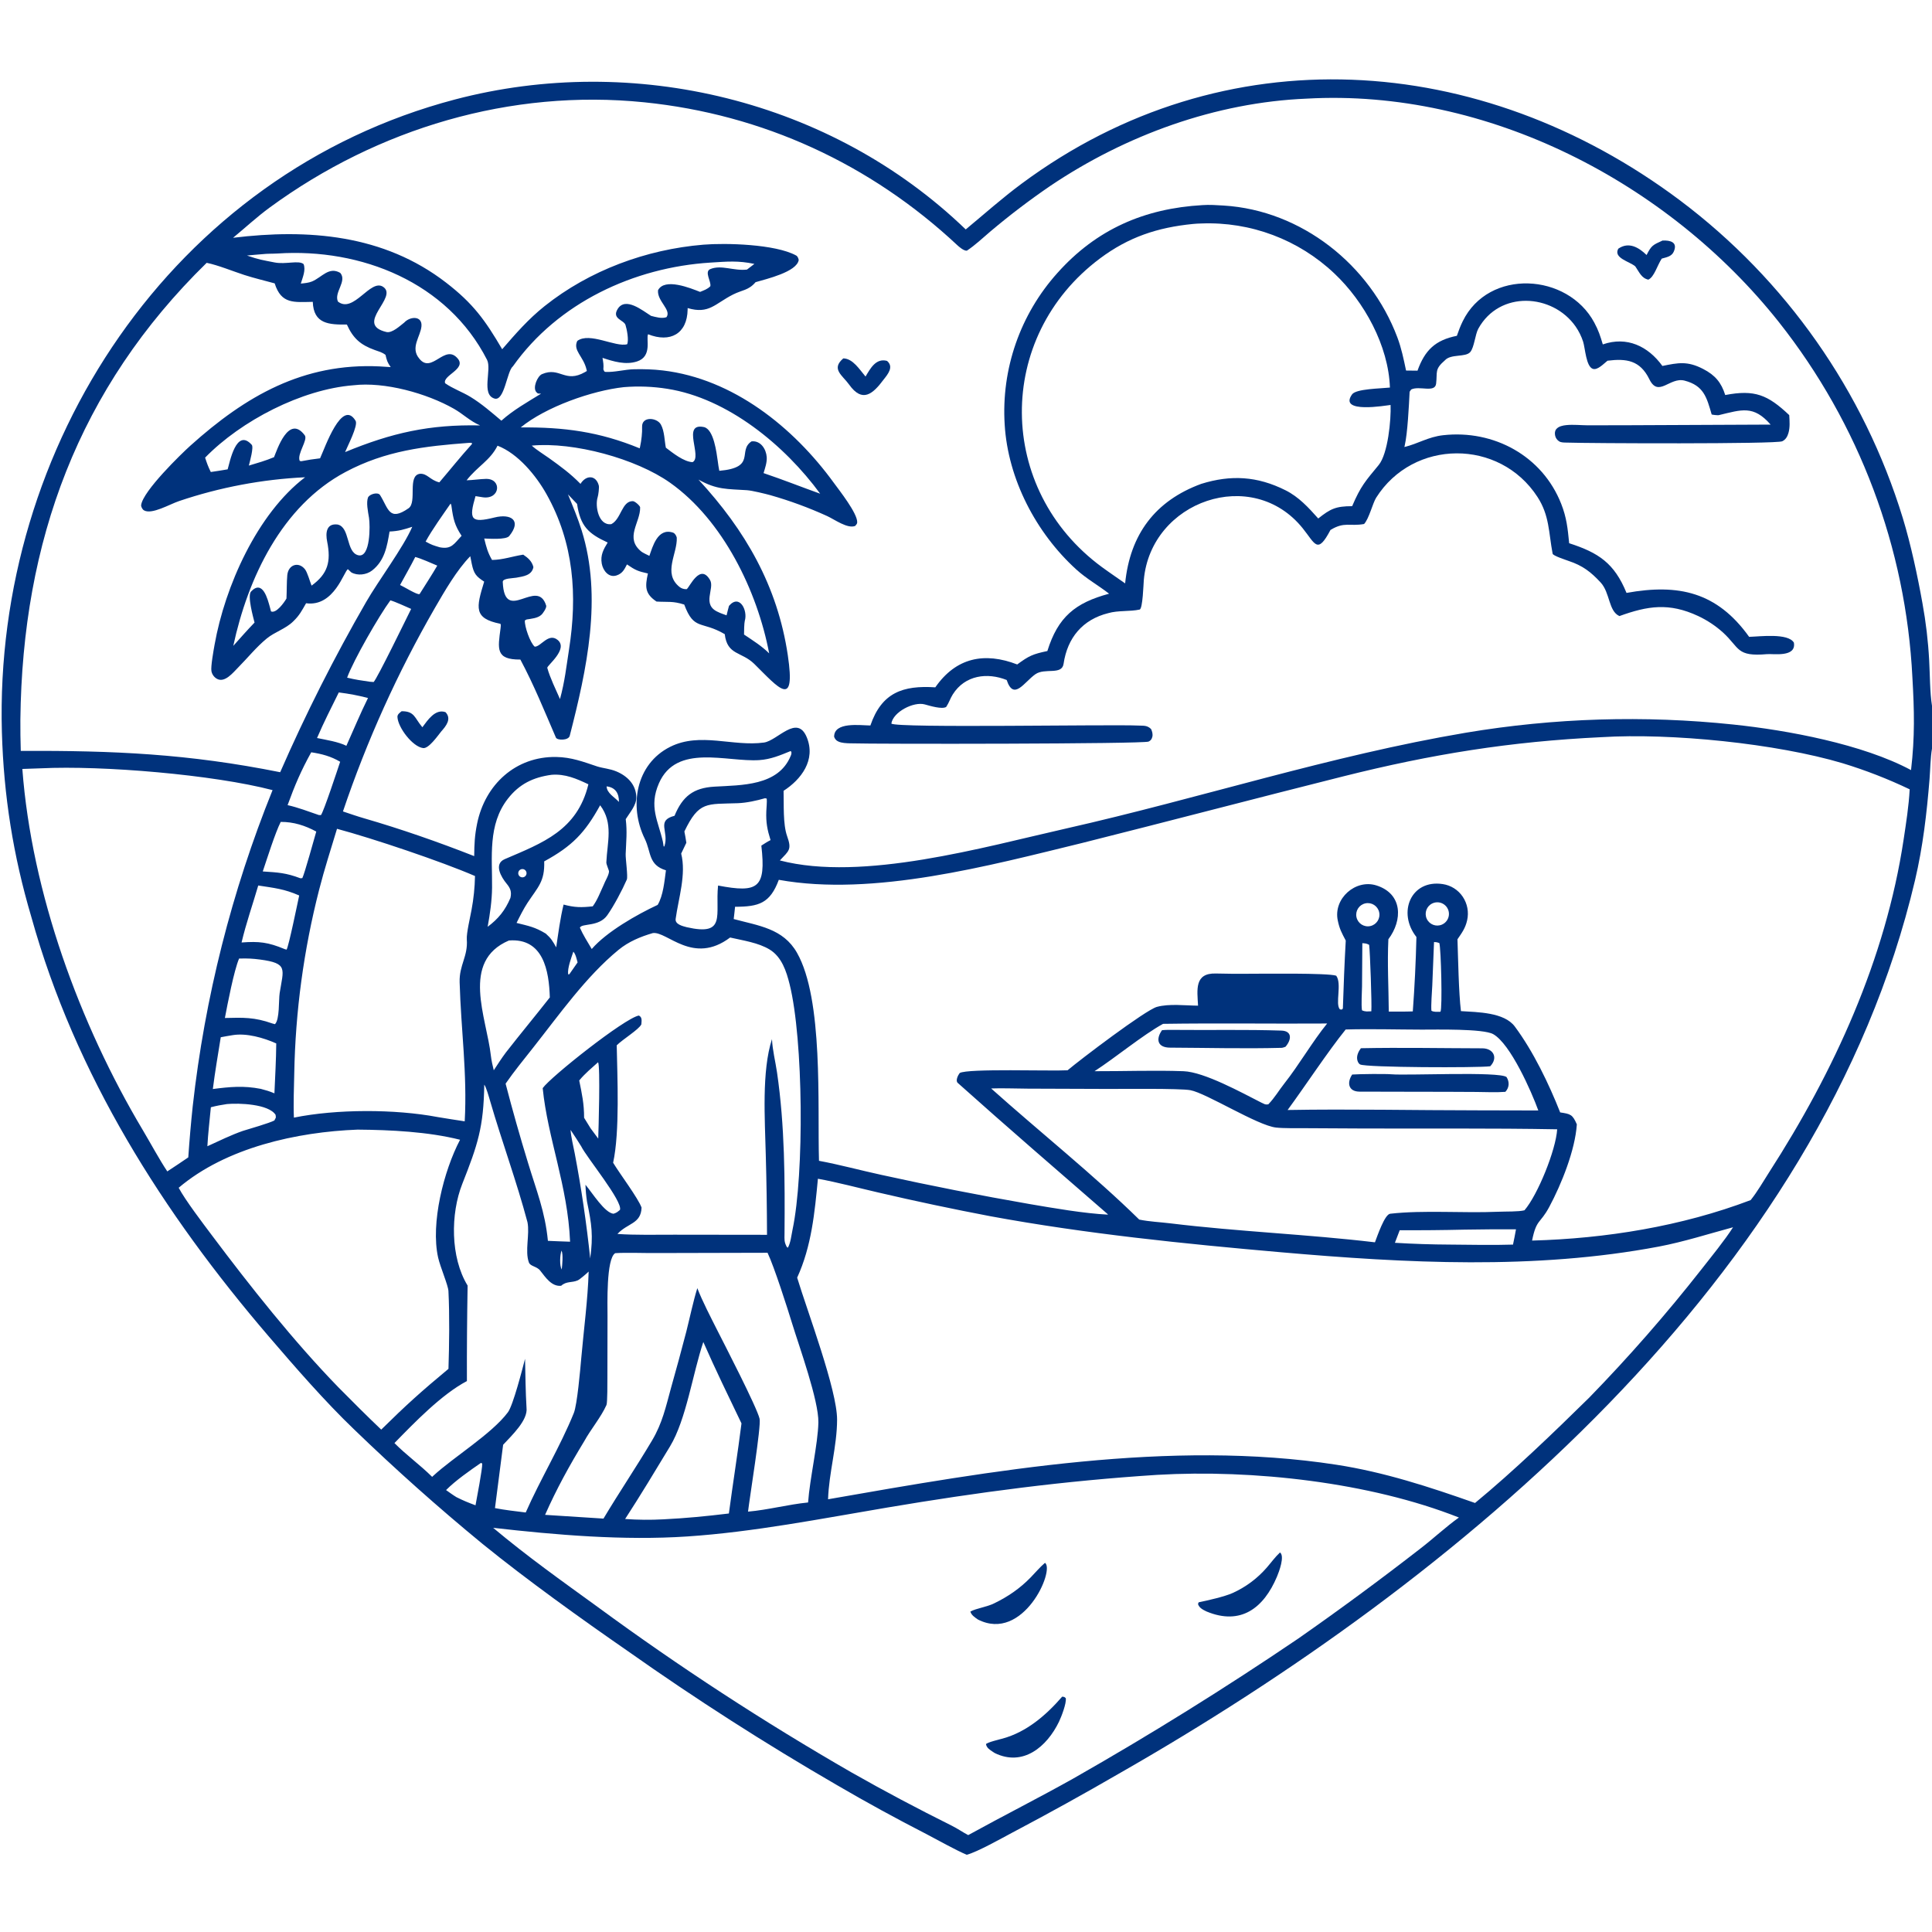 <?xml version="1.0" encoding="UTF-8"?> <svg xmlns="http://www.w3.org/2000/svg" width="168" height="168" viewBox="0 0 168 168" fill="none"><path d="M83.976 19.951C85.634 18.579 87.096 17.262 88.851 15.961C106.436 2.927 128.739 4.436 146.074 17.415C155.294 24.34 162.08 34.01 165.457 45.036C166.157 47.326 166.75 50.1 167.17 52.456C167.47 54.097 167.665 55.755 167.754 57.42C167.821 58.624 167.813 60.211 168 61.374V65.096C167.867 65.846 167.849 66.939 167.787 67.734C167.547 70.709 167.211 73.623 166.525 76.537C158.372 111.178 126.673 137.459 97.282 154.238C94.241 156 91.166 157.701 88.058 159.341C87.094 159.854 84.995 161.038 84.066 161.285C83.12 160.889 81.527 159.992 80.551 159.482C77.922 158.134 75.329 156.715 72.777 155.226C66.552 151.621 60.492 147.739 54.616 143.59C50.543 140.772 45.791 137.364 41.957 134.25C38.1 131.081 34.372 127.758 30.782 124.288C28.285 121.9 25.627 118.843 23.389 116.232C14.177 105.489 6.548 93.469 2.723 79.727C1.147 74.407 0.32 69.186 0.164 63.656C-0.537 38.769 14.994 15.11 39.573 8.648C55.084 4.571 72.284 8.682 83.976 19.951ZM113.624 8.577C105.706 8.905 97.899 11.749 91.348 16.153C89.537 17.389 87.791 18.717 86.116 20.131C85.451 20.695 84.804 21.316 84.077 21.797C83.821 21.835 83.372 21.441 83.251 21.327C75.692 14.256 66.32 9.943 56.027 8.896C44.406 7.713 32.865 11.165 23.472 18.031C22.339 18.86 21.346 19.788 20.266 20.677C26.785 19.883 33.353 20.384 38.783 24.571C41.146 26.393 42.181 27.831 43.668 30.368C44.838 29.021 45.929 27.756 47.364 26.613C51.252 23.515 56.189 21.688 61.159 21.277C63.103 21.116 67.423 21.225 69.229 22.216C69.362 22.289 69.422 22.457 69.454 22.604C69.297 23.643 66.653 24.258 65.702 24.537C65.092 25.257 64.538 25.209 63.754 25.605C62.166 26.405 61.661 27.345 59.795 26.789L59.794 26.911C59.76 29.032 58.273 29.83 56.355 29.065C56.154 29.446 56.75 30.994 55.392 31.431C54.384 31.755 53.338 31.432 52.392 31.118C52.462 31.544 52.499 31.7 52.467 32.126C52.538 32.264 52.532 32.333 52.652 32.339C53.439 32.383 54.332 32.123 55.145 32.108C56.006 32.091 56.807 32.114 57.647 32.214C63.747 32.939 68.989 37.143 72.505 41.983C72.985 42.643 74.567 44.637 74.54 45.422C74.535 45.56 74.457 45.615 74.365 45.733C73.698 46 72.571 45.171 71.934 44.878C70.334 44.148 68.68 43.54 66.988 43.059C66.555 42.94 65.4 42.656 64.956 42.626C63.21 42.511 62.343 42.6 60.737 41.705C64.804 46.108 67.607 50.937 68.505 56.975C69.206 61.688 67.732 59.849 65.6 57.742C64.477 56.636 63.24 56.999 63.022 55.145C60.982 53.947 60.354 54.869 59.499 52.57C58.485 52.25 58.106 52.37 57.088 52.309C56.068 51.627 56.087 51.017 56.341 49.869C55.465 49.67 55.269 49.592 54.519 49.079C54.29 49.529 54.12 49.867 53.621 50.035C52.93 50.268 52.433 49.609 52.327 49.012C52.196 48.277 52.474 47.777 52.841 47.176C51.143 46.395 50.468 45.749 50.179 43.818L49.388 42.989C49.816 44.024 50.242 45.049 50.578 46.119C52.406 51.945 51.017 58.244 49.542 63.984C49.436 64.4 48.45 64.394 48.339 64.137C47.356 61.856 46.425 59.551 45.249 57.352C43.064 57.371 43.297 56.403 43.527 54.627C43.533 54.531 43.588 54.26 43.495 54.24C41.182 53.771 41.399 52.864 42.103 50.577C41.402 50.124 41.204 49.889 41.026 49.042C40.979 48.818 40.934 48.593 40.893 48.367C39.712 49.578 38.67 51.392 37.813 52.87C34.574 58.489 31.897 64.415 29.822 70.56C30.427 70.761 31.049 70.98 31.659 71.156C34.888 72.092 38.104 73.215 41.234 74.445C41.247 73.371 41.277 72.65 41.488 71.616C42.178 68.227 44.84 65.76 48.373 65.824C49.694 65.848 50.693 66.233 51.94 66.65C52.482 66.817 53.023 66.841 53.586 67.075C54.561 67.479 55.322 68.238 55.332 69.351C55.338 70.022 54.761 70.67 54.412 71.228C54.548 72.353 54.448 73.131 54.406 74.266C54.39 74.669 54.616 76.233 54.505 76.486C54.107 77.398 53.389 78.757 52.812 79.579C52.077 80.624 50.596 80.262 50.425 80.668C50.688 81.274 51.113 81.945 51.456 82.523C52.753 81.019 55.392 79.521 57.189 78.685C57.674 77.869 57.779 76.625 57.908 75.68C56.363 75.212 56.633 74.09 56.066 72.936C54.68 70.117 55.274 66.441 58.281 64.939C60.89 63.637 63.725 64.944 66.44 64.568C67.618 64.394 69.315 62.073 70.153 64.111C70.968 66.091 69.658 67.786 68.137 68.766C68.171 69.925 68.072 71.663 68.445 72.709C68.864 73.885 68.618 73.964 67.814 74.821C75.001 76.692 85.553 73.659 92.739 72.036C104.34 69.415 115.707 65.698 127.467 63.714C135.151 62.426 142.974 62.187 150.722 63.003C155.441 63.498 161.976 64.708 166.177 66.965C166.518 64.039 166.461 61.809 166.295 58.904C165.736 47.65 161.678 36.85 154.688 28.011C145.046 15.851 129.309 7.694 113.624 8.577ZM22.835 22.1C22.387 22.139 21.919 22.172 21.475 22.22C22.57 22.594 22.808 22.608 23.866 22.819C24.851 23.016 25.968 22.606 26.399 22.964C26.603 23.491 26.326 24.099 26.157 24.66C26.465 24.628 26.849 24.596 27.133 24.475C28.008 24.102 28.595 23.159 29.588 23.729C30.206 24.454 29.02 25.427 29.386 26.224C30.744 27.295 32.2 24.222 33.303 24.934C34.702 25.837 30.746 28.192 33.602 28.871C34.099 28.989 34.794 28.322 35.147 28.053C35.654 27.495 36.738 27.439 36.648 28.379C36.564 29.267 35.66 30.235 36.455 31.177C37.541 32.575 38.697 29.815 39.819 31.198C40.551 32.1 38.458 32.652 38.707 33.325C39.376 33.796 40.2 34.082 40.895 34.504C41.858 35.088 42.74 35.857 43.598 36.581C44.634 35.654 45.863 34.964 47.05 34.233C46.785 34.205 46.814 34.278 46.647 34.105C46.29 33.734 46.731 32.705 47.131 32.533C48.688 31.864 49.115 33.356 50.868 32.357C50.922 32.325 50.977 32.293 51.031 32.26L51.005 32.144C50.735 30.973 49.797 30.483 50.199 29.645C51.271 28.85 53.521 30.215 54.536 29.934C54.693 29.579 54.513 28.637 54.391 28.257C54.248 27.819 53.186 27.73 53.704 26.878C54.38 25.767 55.875 27.008 56.61 27.465C57.031 27.572 57.539 27.727 57.955 27.581C58.409 26.946 57.129 26.192 57.22 25.236C57.798 24.133 60.048 25.058 60.877 25.383C61.225 25.235 61.502 25.156 61.767 24.891C61.866 24.489 61.219 23.625 61.766 23.399C62.733 22.999 63.809 23.581 64.957 23.44L65.599 22.949C64.189 22.65 63.241 22.743 61.777 22.834C55.123 23.249 48.51 26.328 44.601 31.854C44.081 32.268 43.87 34.915 43.001 34.658C41.815 34.307 42.782 32.133 42.352 31.29C38.913 24.549 31.412 21.566 24.133 22.044C23.711 22.071 23.254 22.049 22.835 22.1ZM17.971 22.855C6.816 33.759 1.944 47.078 1.772 62.571C1.766 63.478 1.777 64.386 1.806 65.294C9.924 65.263 16.346 65.544 24.364 67.149C26.58 62.081 29.075 57.139 31.838 52.347C32.889 50.517 35.088 47.583 35.848 45.808C35.101 46.052 34.674 46.182 33.875 46.22C33.658 47.506 33.455 48.747 32.359 49.606C31.867 49.991 31.093 50.081 30.549 49.774L30.254 49.498C29.926 49.618 29.073 52.795 26.616 52.456C26.246 53.1 26.044 53.507 25.505 54.026C24.849 54.681 23.9 54.944 23.196 55.522C22.282 56.272 21.528 57.218 20.698 58.054C20.273 58.482 19.554 59.395 18.876 59.034C18.623 58.896 18.444 58.653 18.387 58.37C18.308 57.987 18.584 56.486 18.659 56.061C19.557 51.002 22.364 44.67 26.53 41.501C22.804 41.679 19.12 42.374 15.585 43.567C14.758 43.841 13.19 44.776 12.516 44.376C12.384 44.298 12.255 44.061 12.274 43.915C12.436 42.693 15.766 39.462 16.556 38.752C21.379 34.42 26.371 31.55 32.999 31.861C33.324 31.876 33.649 31.896 33.974 31.922C33.673 31.49 33.642 31.354 33.522 30.858C33.209 30.621 32.964 30.572 32.592 30.438C31.333 29.986 30.707 29.417 30.164 28.222C28.617 28.235 27.263 28.181 27.199 26.248C25.574 26.272 24.46 26.471 23.886 24.641C22.969 24.387 22.165 24.207 21.247 23.911C20.298 23.604 18.928 23.044 17.971 22.855ZM30.724 33.502C26.241 33.852 20.975 36.576 17.835 39.795C18.006 40.312 18.087 40.551 18.33 41.044C18.806 40.97 19.326 40.9 19.796 40.812C19.978 40.214 20.538 37.173 21.891 38.679C22.078 38.888 21.722 40.155 21.639 40.486C22.391 40.26 23.104 40.06 23.83 39.754C24.072 39.169 25.1 35.983 26.498 37.849C26.802 38.254 25.805 39.47 26.062 40.077L26.188 40.107C26.777 39.996 27.238 39.92 27.832 39.854C28.271 38.901 29.735 34.63 30.921 36.591C31.165 36.995 30.186 38.86 30.008 39.313C34.064 37.637 37.336 36.899 41.751 36.993C40.876 36.623 40.278 36.005 39.48 35.55C37.111 34.2 33.449 33.18 30.724 33.502ZM54.252 33.664C51.48 33.964 47.466 35.38 45.28 37.167C49.05 37.137 52.102 37.537 55.626 38.986L55.659 38.843C55.78 38.292 55.854 37.619 55.834 37.121C55.798 36.186 57.119 36.294 57.468 36.917C57.787 37.486 57.784 38.374 57.901 38.93C58.509 39.39 59.449 40.149 60.22 40.188C61.111 39.748 59.242 36.737 61.199 37.134C62.08 37.313 62.31 39.401 62.414 40.094C62.454 40.381 62.487 40.657 62.548 40.94C65.815 40.658 64.107 39.199 65.35 38.38C66.143 38.291 66.624 39.049 66.672 39.755C66.703 40.2 66.528 40.712 66.396 41.139C68.102 41.714 69.648 42.332 71.32 42.931C68.236 38.722 63.284 34.634 58.023 33.808C56.776 33.61 55.51 33.562 54.252 33.664ZM40.783 38.509C36.934 38.793 33.538 39.183 30.042 41.044C24.501 43.995 21.554 50.269 20.286 56.161C20.889 55.491 21.508 54.782 22.134 54.136C22.022 53.689 21.489 51.798 21.833 51.434C22.848 50.364 23.277 52.108 23.472 52.809L23.566 53.166C24.021 53.367 24.705 52.398 24.91 52.047C24.943 51.382 24.925 50.639 24.981 50.02C25.065 49.09 25.969 48.808 26.518 49.501C26.735 49.775 26.95 50.579 27.094 50.924C28.504 49.897 28.8 48.857 28.447 47.084C28.308 46.387 28.346 45.493 29.346 45.609C30.453 45.826 30.066 48.023 31.154 48.283C32.224 48.539 32.191 45.662 32.088 45.029C31.996 44.472 31.825 43.679 32.014 43.227C32.195 42.948 32.871 42.77 33.048 43.05C33.778 44.208 33.822 45.385 35.527 44.197C36.291 43.665 35.392 41.346 36.518 41.199C37.158 41.158 37.385 41.747 38.203 41.944C39.217 40.758 39.972 39.794 41.045 38.606L41.017 38.504L40.783 38.509ZM46.24 38.749C46.677 39.144 47.266 39.495 47.753 39.844C48.735 40.547 49.633 41.205 50.477 42.076C50.968 41.278 51.834 41.302 52.07 42.224C52.114 42.395 52.033 43.04 51.97 43.237C51.729 43.997 52.041 45.734 53.158 45.577C54.023 45.137 54.063 43.563 55.029 43.578C55.217 43.581 55.661 43.988 55.664 44.12C55.696 45.437 54.282 46.775 55.781 47.973C55.881 48.052 56.306 48.263 56.468 48.336C56.741 47.579 57.174 45.865 58.523 46.315C58.687 46.37 58.814 46.582 58.849 46.75C58.917 48.15 57.611 49.843 59.086 51.036C59.255 51.173 59.477 51.244 59.712 51.233C59.971 51.054 60.876 48.928 61.746 50.442C62.17 51.18 60.971 52.597 62.468 53.23C62.588 53.301 63.026 53.451 63.18 53.507C63.248 53.234 63.313 52.951 63.392 52.683C64.31 51.618 65.041 53.082 64.764 53.988C64.715 54.151 64.692 54.986 64.699 55.178C65.447 55.679 66.247 56.181 66.885 56.815C65.854 51.393 62.87 45.233 58.266 41.975C55.305 39.88 49.885 38.407 46.24 38.749ZM43.264 38.755C42.612 40.054 41.538 40.533 40.573 41.765C41.13 41.751 41.757 41.65 42.264 41.642C43.65 41.62 43.514 43.441 42.005 43.245C41.786 43.215 41.567 43.18 41.349 43.142C40.749 45.185 40.938 45.511 43.008 44.997C44.408 44.649 45.4 45.232 44.282 46.609C44.01 46.958 42.459 46.837 42.106 46.827C42.286 47.556 42.401 48.033 42.787 48.693C43.785 48.669 44.515 48.384 45.498 48.23C45.918 48.513 46.259 48.804 46.383 49.317C46.237 50.057 45.48 50.122 44.892 50.234C44.603 50.288 43.705 50.276 43.718 50.603C43.869 54.346 46.722 50.148 47.494 52.663C47.551 52.846 47.207 53.358 47.06 53.475C46.755 53.756 46.203 53.801 45.792 53.867L45.641 53.951C45.599 54.448 46.093 55.894 46.498 56.232C47.026 56.251 47.694 54.989 48.494 55.65C49.451 56.441 47.539 57.891 47.59 58.075C47.83 58.945 48.337 59.972 48.695 60.789C49.117 59.231 49.237 58.037 49.48 56.481C50.219 51.764 49.906 47.22 47.521 42.968C46.622 41.364 45.049 39.442 43.264 38.755ZM39.181 43.789C38.477 44.812 37.596 46.025 37.01 47.093C37.529 47.382 37.676 47.422 38.238 47.59C39.262 47.786 39.474 47.302 40.138 46.592C39.529 45.666 39.416 45.139 39.26 44.031C39.237 43.87 39.256 43.935 39.181 43.789ZM36.109 48.433C35.671 49.306 35.236 50.03 34.788 50.869C35.102 51.007 36.269 51.736 36.471 51.662C36.484 51.657 36.492 51.644 36.502 51.634C36.983 50.861 37.575 49.962 38.023 49.185C37.487 48.959 36.644 48.574 36.109 48.433ZM33.947 52.204C32.976 53.515 30.737 57.404 30.185 58.927C30.884 59.099 31.442 59.178 32.158 59.281L32.49 59.306C32.792 59.022 35.364 53.727 35.753 52.949C35.33 52.766 34.346 52.312 33.947 52.204ZM29.46 60.212C28.808 61.53 28.147 62.825 27.568 64.176C28.356 64.335 29.422 64.504 30.12 64.852C30.73 63.498 31.345 62.009 32 60.696C31.089 60.461 30.396 60.333 29.46 60.212ZM139.259 64.102C131.335 64.478 124.493 65.58 116.796 67.512C109.22 69.415 101.675 71.399 94.101 73.302C86.062 75.261 75.958 77.994 67.722 76.506C66.96 78.551 65.997 78.844 63.919 78.85C63.88 79.2 63.846 79.568 63.8 79.916C65.947 80.5 68.094 80.723 69.304 82.85C71.609 86.901 71.077 96.111 71.216 100.94C73.036 101.278 74.832 101.772 76.646 102.164C80.923 103.105 85.221 103.951 89.536 104.701C91.599 105.052 94.269 105.518 96.351 105.621C96.33 105.597 96.309 105.573 96.288 105.549C91.942 101.772 87.568 98.001 83.28 94.164C83.066 93.972 83.309 93.485 83.452 93.307C84.136 92.895 91.416 93.153 92.835 93.067C93.907 92.156 99.609 87.829 100.6 87.555C101.662 87.261 103.065 87.44 104.179 87.449C104.105 86.079 103.845 84.6 105.729 84.653C106.679 84.68 107.701 84.683 108.65 84.674C109.687 84.676 115.471 84.594 116.193 84.844C116.709 85.54 116.078 87.327 116.517 87.773L116.678 87.79C116.709 87.759 116.74 87.728 116.771 87.697C116.835 85.724 116.911 83.759 117.022 81.787C116.657 81.093 116.481 80.783 116.325 80.027C115.935 78.129 117.878 76.419 119.695 76.996C121.987 77.726 121.975 80.023 120.728 81.674C120.627 83.771 120.749 85.863 120.763 87.965C121.451 87.964 122.167 87.975 122.852 87.948C123.011 85.794 123.116 83.637 123.167 81.478C121.487 79.356 122.69 76.458 125.454 76.876C126.163 76.981 126.795 77.38 127.195 77.976C127.599 78.577 127.738 79.319 127.577 80.025C127.424 80.713 127.123 81.112 126.736 81.678C126.796 83.38 126.842 86.294 127.038 87.923C128.496 88.017 130.801 88.023 131.722 89.262C133.328 91.42 134.69 94.257 135.667 96.731C136.573 96.869 136.738 96.903 137.116 97.77C136.972 100.002 135.781 102.972 134.71 104.965C133.919 106.436 133.603 105.987 133.224 107.876C139.637 107.703 146.219 106.639 152.232 104.356C152.836 103.601 153.302 102.77 153.824 101.959C159.489 93.169 163.967 83.397 165.534 72.993C165.751 71.549 165.982 70.094 166.059 68.637C164.179 67.737 162.233 66.98 160.239 66.371C154.454 64.648 145.31 63.728 139.259 64.102ZM68.753 65.308C67.842 65.677 67.03 66.029 66.021 66.096C63.19 66.282 58.817 64.625 57.295 68.12C56.41 70.153 57.231 71.379 57.639 73.176L57.709 73.6L57.767 73.609C58.215 72.312 57.014 71.356 58.655 70.938C59.35 69.247 60.293 68.512 62.114 68.405C64.49 68.266 67.673 68.35 68.752 65.74C68.816 65.586 68.825 65.556 68.817 65.389L68.753 65.308ZM27.063 65.417C26.178 67.013 25.633 68.293 25.008 70.012C25.858 70.196 26.886 70.583 27.724 70.872L27.908 70.878C28.147 70.578 29.361 66.897 29.579 66.241C28.789 65.77 27.973 65.551 27.063 65.417ZM3.553 66.81L1.943 66.865C2.755 77.642 6.908 89.031 12.421 98.276C13.032 99.301 13.908 100.916 14.548 101.861C15.16 101.461 15.768 101.054 16.372 100.642C16.473 99.155 16.602 97.671 16.759 96.189C17.811 86.755 20.146 77.508 23.701 68.706C18.563 67.363 8.928 66.549 3.553 66.81ZM47.96 67.374C46.366 67.591 45.159 68.172 44.16 69.456C42.401 71.714 42.814 74.532 42.788 77.192C42.777 78.303 42.607 79.488 42.404 80.591C43.331 79.899 43.929 79.163 44.384 78.08C44.514 77.52 44.364 77.218 44.041 76.825C43.599 76.289 42.901 75.134 43.889 74.709C47.18 73.295 50.192 72.211 51.165 68.2C50.129 67.71 49.147 67.278 47.96 67.374ZM52.747 68.38C52.777 68.982 53.414 69.289 53.82 69.734C53.834 68.991 53.517 68.468 52.747 68.38ZM66.525 69.41C65.793 69.623 64.919 69.814 64.159 69.843C61.453 69.943 60.786 69.643 59.511 72.302C59.57 72.619 59.643 72.969 59.682 73.285L59.233 74.224C59.688 76.036 58.999 78.106 58.752 79.905C58.687 80.384 59.379 80.536 59.719 80.627C63.2 81.419 62.179 79.575 62.44 77.003C65.923 77.667 66.624 77.233 66.204 73.531C66.473 73.359 66.717 73.198 67.003 73.053C66.715 72.123 66.6 71.531 66.636 70.542C66.647 70.253 66.705 69.707 66.672 69.444L66.525 69.41ZM52.187 70.023C50.871 72.411 49.766 73.57 47.322 74.902C47.378 76.66 46.785 77.12 45.864 78.517C45.544 79.003 45.177 79.722 44.918 80.254C45.978 80.522 46.51 80.606 47.46 81.183C47.921 81.592 48.065 81.84 48.365 82.378C48.547 81.16 48.716 79.846 49.007 78.658C49.967 78.916 50.542 78.921 51.543 78.812C51.95 78.26 52.191 77.6 52.48 76.98C52.6 76.641 52.941 76.125 52.958 75.781C52.962 75.683 52.718 75.165 52.725 74.993C52.801 73.24 53.357 71.574 52.187 70.023ZM24.41 71.47C23.925 72.431 23.227 74.659 22.849 75.778C24.172 75.865 24.863 75.895 26.125 76.373L26.29 76.357C26.488 75.963 27.314 72.951 27.502 72.31C26.534 71.785 25.528 71.462 24.41 71.47ZM29.305 72.07C28.754 73.901 28.224 75.518 27.747 77.384C26.41 82.605 25.685 87.963 25.587 93.352C25.563 94.525 25.504 96.031 25.557 97.185C29.25 96.433 34.346 96.432 38.05 97.134C38.831 97.258 39.629 97.395 40.41 97.507C40.638 93.339 40.087 89.571 39.968 85.413C39.925 83.912 40.703 83.169 40.592 81.686C40.552 81.156 40.893 79.733 41.002 79.125C41.185 78.152 41.286 77.166 41.304 76.176C38.392 74.913 32.374 72.89 29.305 72.07ZM45.391 75.571C45.26 75.584 45.145 75.667 45.093 75.788C45.041 75.91 45.059 76.05 45.141 76.154C45.222 76.258 45.354 76.309 45.485 76.287C45.676 76.255 45.809 76.077 45.783 75.884C45.758 75.691 45.585 75.553 45.391 75.571ZM22.456 77C21.97 78.665 21.405 80.268 21.006 81.955C22.529 81.844 23.307 81.928 24.75 82.529L24.917 82.579C25.1 82.331 25.891 78.44 26.017 77.868C24.718 77.297 23.868 77.218 22.456 77ZM118.732 78.553C118.185 78.669 117.837 79.206 117.954 79.752C118.071 80.299 118.609 80.646 119.155 80.528C119.699 80.41 120.046 79.874 119.929 79.329C119.812 78.785 119.277 78.437 118.732 78.553ZM124.556 78.556C124.054 78.79 123.834 79.384 124.062 79.889C124.291 80.394 124.882 80.621 125.389 80.399C125.723 80.253 125.953 79.939 125.99 79.576C126.028 79.214 125.868 78.859 125.571 78.648C125.274 78.437 124.886 78.401 124.556 78.556ZM56.764 81.138C55.694 81.451 54.661 81.877 53.78 82.601C50.96 84.918 48.64 88.215 46.378 91.08C45.562 92.114 44.693 93.174 43.965 94.23C44.564 96.533 45.212 98.823 45.91 101.098C46.65 103.545 47.397 105.346 47.644 107.899C48.283 107.925 48.934 107.958 49.572 107.974C49.372 103.124 47.622 98.971 47.191 94.62C47.883 93.638 54.296 88.548 55.551 88.308C55.861 88.453 55.79 88.774 55.768 89.08C55.534 89.538 54.173 90.359 53.628 90.895C53.68 93.637 53.903 98.427 53.315 101.107C53.904 102.084 55.493 104.188 55.788 105.008C55.741 106.437 54.57 106.344 53.691 107.3C55.2 107.409 57.1 107.363 58.634 107.365L66.697 107.375C66.69 105.047 66.654 102.72 66.588 100.394C66.517 97.382 66.222 93.138 67.129 90.358C67.172 91.314 67.428 92.301 67.567 93.252C68.247 97.888 68.255 102.626 68.219 107.303C68.215 107.793 68.178 107.979 68.419 108.435L68.508 108.496C68.748 108.095 68.818 107.396 68.916 106.931C69.941 102.079 69.859 90.399 68.665 85.599C68.383 84.464 67.981 83.212 66.925 82.567C65.941 81.968 64.602 81.781 63.488 81.523C60.265 83.953 58.004 80.953 56.764 81.138ZM44.252 81.783C40.038 83.588 42.311 88.455 42.686 91.809C42.727 92.181 42.84 92.701 42.936 93.068C43.277 92.551 43.626 92.002 43.997 91.511C45.261 89.889 46.56 88.328 47.81 86.734C47.744 84.431 47.254 81.545 44.252 81.783ZM124.698 81.915L124.545 85.711C124.521 86.212 124.423 87.444 124.472 87.893C124.719 88.02 124.97 87.982 125.257 87.979C125.436 87.701 125.307 82.458 125.159 82.001C124.935 81.929 124.932 81.929 124.698 81.915ZM118.464 82.015L118.437 85.777C118.428 86.309 118.359 87.374 118.433 87.852C118.729 87.989 118.908 87.949 119.246 87.938C119.299 87.349 119.135 82.721 119.056 82.158C118.793 82.027 118.752 82.042 118.464 82.015ZM49.856 82.753C49.684 83.269 49.329 84.193 49.404 84.72L49.484 84.729L49.535 84.678L50.225 83.688C50.145 83.4 50.057 82.965 49.856 82.753ZM20.79 83.353C20.342 84.406 19.786 87.303 19.556 88.521C21.144 88.479 22.129 88.448 23.671 88.994L23.908 89.059C24.328 88.67 24.224 86.951 24.319 86.349C24.652 84.245 25.072 83.766 22.608 83.438C21.972 83.354 21.528 83.335 20.916 83.35L20.79 83.353ZM101.137 89.03C99.375 89.996 96.983 91.978 95.176 93.148C97.681 93.156 100.436 93.057 102.914 93.148C104.723 93.214 108.004 95.029 109.676 95.876C110.008 96.02 109.98 96.069 110.286 96.031C110.848 95.453 111.203 94.821 111.685 94.213C112.945 92.621 114.154 90.531 115.404 89.001C110.665 89.033 105.864 88.957 101.137 89.03ZM117.016 89.521C115.48 91.416 113.461 94.49 111.966 96.522C117.32 96.425 123.116 96.55 128.522 96.551L133.766 96.563C133.168 94.91 131.341 90.766 129.844 89.926C128.974 89.438 124.854 89.534 123.635 89.532C121.521 89.528 119.136 89.459 117.016 89.521ZM20.224 90.014C19.886 90.072 19.531 90.127 19.196 90.195C18.959 91.678 18.694 93.211 18.508 94.698C19.983 94.506 21.191 94.394 22.671 94.683C23.159 94.812 23.392 94.877 23.863 95.072C23.924 93.649 24.011 92.153 24.022 90.734C22.929 90.242 21.433 89.812 20.224 90.014ZM52.008 92.368C51.459 92.859 50.873 93.348 50.403 93.912L50.367 93.955C50.609 95.154 50.791 95.963 50.791 97.198L51.356 98.115L52.02 99.009C52.047 98.24 52.212 92.722 52.008 92.368ZM42.109 94.319C42.056 98.018 41.541 99.546 40.196 102.953C39.177 105.533 39.15 109.325 40.662 111.79C40.614 114.558 40.593 117.326 40.6 120.094C38.414 121.239 36.027 123.713 34.3 125.484C35.325 126.524 36.518 127.37 37.578 128.423L37.682 128.326C39.439 126.704 42.753 124.696 44.167 122.806C44.617 122.205 45.43 119.031 45.656 118.159C45.689 119.545 45.7 121.035 45.784 122.411C45.926 123.496 44.482 124.839 43.75 125.633L43.041 131.139C43.909 131.31 44.834 131.41 45.715 131.521C46.983 128.639 48.722 125.781 49.898 122.871C50.191 122.148 50.46 119.073 50.544 118.105C50.755 115.702 51.119 112.973 51.188 110.571C51.017 110.734 50.436 111.249 50.232 111.338C49.73 111.558 49.251 111.391 48.797 111.806C47.981 111.895 47.453 111.099 46.973 110.486C46.677 110.107 46.117 110.126 45.99 109.777C45.626 108.784 46.079 107.33 45.868 106.28C44.924 102.733 43.653 99.294 42.628 95.77C42.538 95.463 42.277 94.513 42.109 94.319ZM86.187 94.649C90.355 98.38 95.158 102.214 99.064 106.051C99.975 106.236 100.869 106.268 101.786 106.38C107.659 107.097 113.703 107.33 119.56 108.027C119.772 107.474 120.403 105.597 120.886 105.542C123.794 105.212 127.256 105.502 130.231 105.371C130.981 105.338 132.018 105.379 132.562 105.243C133.713 103.91 135.294 100.008 135.407 98.2C129.685 98.094 124.001 98.154 118.282 98.129L113.541 98.104C112.822 98.1 111.629 98.124 110.956 98.048C109.343 97.867 104.9 95.056 103.512 94.799C102.609 94.632 97.495 94.694 96.385 94.69L89.373 94.665C88.475 94.663 87.035 94.609 86.187 94.649ZM19.742 96.004C19.205 96.087 18.861 96.146 18.336 96.283C18.238 97.34 18.084 98.631 18.033 99.674C19.001 99.231 20.123 98.683 21.113 98.341C21.652 98.175 23.449 97.653 23.858 97.433C24.017 97.103 24.001 97.264 23.964 96.942C23.355 95.993 20.767 95.91 19.742 96.004ZM31.094 98.228C25.82 98.43 19.66 99.786 15.537 103.284C16.105 104.357 17.652 106.386 18.422 107.413C21.757 111.862 25.548 116.645 29.427 120.637C30.623 121.846 31.918 123.144 33.15 124.314C35.308 122.185 36.633 120.992 38.997 119.03C39.065 116.884 39.1 114.414 38.995 112.27C38.971 111.762 38.282 110.176 38.097 109.35C37.434 106.376 38.581 101.82 40.005 99.109C37.234 98.41 33.948 98.251 31.094 98.228ZM49.614 98.249C49.661 98.902 49.851 99.637 49.975 100.287C50.545 103.264 51.007 106.417 51.322 109.431C51.591 107.435 51.458 106.475 51.046 104.497C50.963 103.931 50.932 103.593 50.91 103.022C51.515 103.742 52.579 105.466 53.348 105.543C53.636 105.451 53.679 105.396 53.908 105.21C54.182 104.482 50.989 100.617 50.54 99.681C50.51 99.62 49.656 98.29 49.614 98.249ZM71.123 102.5C70.843 105.432 70.573 108.364 69.318 111.101C70.201 114.021 72.795 120.855 72.79 123.451C72.785 125.769 72.081 128.057 72.005 130.372C86.216 127.882 101.776 125.145 116.202 127.367C120.377 128.01 124.293 129.296 128.264 130.694C131.609 127.936 135.105 124.571 138.196 121.53C141.636 117.996 144.886 114.282 147.931 110.403C148.745 109.363 150.014 107.807 150.699 106.719C148.584 107.289 146.403 107.989 144.255 108.396C133.473 110.439 122.232 109.839 111.369 108.89C102.98 108.158 94.386 107.281 86.12 105.759C82.859 105.138 79.612 104.451 76.379 103.697C74.769 103.327 72.712 102.782 71.123 102.5ZM127.348 106.925C125.47 106.969 123.592 106.986 121.714 106.976L121.296 108.069C122.896 108.166 124.498 108.218 126.1 108.225C127.892 108.239 129.781 108.283 131.565 108.226C131.655 107.785 131.751 107.343 131.825 106.899C130.332 106.89 128.84 106.899 127.348 106.925ZM48.83 108.743C48.687 109.114 48.645 110.054 48.846 110.395C48.889 109.996 48.985 109.097 48.83 108.743ZM53.495 108.971C52.703 109.461 52.829 113.465 52.827 114.44L52.817 119.86C52.816 120.148 52.826 121.976 52.737 122.173C52.261 123.238 51.372 124.285 50.804 125.321C49.505 127.46 48.41 129.442 47.398 131.726L52.477 132.052C53.848 129.755 55.345 127.547 56.709 125.243C57.598 123.744 57.897 122.34 58.352 120.68C58.811 119.059 59.252 117.433 59.676 115.803C59.975 114.624 60.282 113.149 60.636 112.014C61.087 113.17 61.779 114.496 62.344 115.621C62.941 116.799 65.832 122.392 66.052 123.374C66.197 124.022 65.189 130.206 65.046 131.447C66.775 131.297 68.532 130.821 70.268 130.65C70.414 128.595 71.126 125.551 71.163 123.693C71.201 121.799 69.497 117.093 68.901 115.15C68.469 113.742 67.331 110.173 66.743 108.937L57.061 108.96C56.043 108.97 54.441 108.906 53.495 108.971ZM61.158 116.696C60.24 119.42 59.676 123.429 58.265 125.769C57.028 127.818 55.661 130.084 54.359 132.086C55.465 132.166 56.574 132.176 57.681 132.116C59.728 132.012 61.339 131.853 63.381 131.608C63.726 129.012 64.152 126.352 64.477 123.774C63.375 121.484 62.18 119.022 61.158 116.696ZM41.818 127.21C40.828 127.896 39.635 128.723 38.788 129.571C39.075 129.773 39.394 130.009 39.691 130.188C40.301 130.493 40.706 130.656 41.349 130.896C41.453 130.311 41.959 127.714 41.932 127.263L41.818 127.21ZM100.618 128.249C92.567 128.767 85.103 129.751 77.159 131.09C71.454 132.051 65.523 133.223 59.749 133.606C54.231 133.972 48.373 133.48 42.882 132.853C45.883 135.369 48.822 137.451 51.975 139.738C59.056 144.935 66.42 149.735 74.032 154.117C76.931 155.765 79.788 157.274 82.772 158.761C83.26 159.004 83.724 159.33 84.193 159.574C87.198 157.915 90.39 156.306 93.335 154.652C100.011 150.853 106.536 146.793 112.893 142.483C116.495 139.966 120.033 137.359 123.503 134.663C124.626 133.802 125.759 132.74 126.863 131.959C119.118 128.891 108.952 127.764 100.618 128.249Z" fill="#00327C"></path><path d="M96.443 51.627C95.513 50.902 94.493 50.342 93.587 49.518C90.086 46.334 87.647 41.65 87.364 36.925C87.058 32.089 88.713 27.333 91.954 23.731C95.348 19.932 99.522 18.124 104.559 17.836C105.155 17.792 105.813 17.837 106.412 17.874C113.182 18.292 119.141 23.038 121.506 29.328C121.864 30.279 122.057 31.229 122.266 32.222L123.261 32.232C123.9 30.451 124.808 29.575 126.684 29.201C126.844 28.743 126.986 28.36 127.194 27.935C129.447 23.331 136.315 23.73 138.635 28.053C139.001 28.735 139.154 29.209 139.374 29.948C141.47 29.222 143.31 30.101 144.556 31.822C145.934 31.543 146.729 31.375 148.102 32.085C149.141 32.622 149.678 33.262 150.02 34.351C152.583 33.86 153.718 34.33 155.585 36.096C155.616 36.611 155.661 37.146 155.518 37.649C155.431 37.955 155.276 38.231 154.977 38.372C154.448 38.622 138.11 38.555 136.198 38.486C135.995 38.479 135.759 38.489 135.581 38.38C135.404 38.272 135.265 38.078 135.228 37.871C135.191 37.668 135.195 37.476 135.333 37.31C135.533 37.069 135.906 36.995 136.203 36.966C136.817 36.905 137.463 36.98 138.082 36.984L141.816 36.976L153.966 36.922C152.478 35.212 151.452 35.626 149.481 36.094C149.42 36.136 148.846 36.06 148.841 36.041C148.409 34.552 148.157 33.533 146.483 33.097C145.192 32.761 144.218 34.602 143.424 32.981C142.613 31.323 141.423 31.162 139.783 31.366C139.479 31.604 138.925 32.205 138.517 32.076C137.913 31.886 137.845 30.275 137.661 29.706C137.509 29.238 137.29 28.796 137.01 28.392C135.007 25.522 130.384 25.239 128.546 28.587C128.276 29.079 128.194 30.214 127.847 30.614C127.435 31.09 126.163 30.754 125.645 31.331C124.724 32.131 125.002 32.326 124.879 33.364C124.781 34.191 123.418 33.514 122.709 33.871C122.665 33.936 122.62 34.001 122.576 34.066C122.512 35.302 122.402 37.659 122.146 38.761L122.12 38.871C123.303 38.589 124.183 37.99 125.495 37.844C129.889 37.355 134.113 39.639 135.755 43.807C136.228 45.007 136.322 45.946 136.449 47.237C139.005 48.062 140.378 48.971 141.436 51.557C145.971 50.738 149.311 51.483 152.098 55.377C153.028 55.354 155.475 55.027 155.99 55.879C156.214 57.185 154.205 56.834 153.656 56.882C150.968 57.117 151.299 56.349 149.83 55.005C149.184 54.421 148.454 53.937 147.666 53.567C145.132 52.385 143.278 52.684 140.819 53.571C139.865 53.144 140.012 51.546 139.189 50.654C138.344 49.739 137.62 49.179 136.396 48.775C136.183 48.692 135.046 48.333 135.011 48.147C134.66 46.297 134.743 44.831 133.693 43.212C130.394 38.127 122.893 38.168 119.664 43.281C119.367 43.752 119.042 45.114 118.616 45.566C117.354 45.79 116.917 45.341 115.694 46.083C114.557 48.236 114.379 47.309 113.289 45.949C108.903 40.476 100.081 43.552 99.463 50.421C99.433 50.746 99.372 52.943 99.098 53.005C98.276 53.189 97.22 53.068 96.369 53.317C94.142 53.871 92.818 55.454 92.485 57.723C92.336 58.737 90.864 58.051 90.034 58.628C89.061 59.305 88.152 60.978 87.538 59.13C85.863 58.463 83.918 58.692 82.85 60.384C82.624 60.742 82.529 61.094 82.275 61.476C81.906 61.694 80.879 61.382 80.416 61.254C79.456 60.986 77.656 61.906 77.508 62.921C77.992 63.33 96.662 62.975 99.043 63.094C99.454 63.114 99.748 63.062 100.091 63.391C100.189 63.59 100.26 63.849 100.202 64.074C100.152 64.27 100.065 64.399 99.877 64.485C99.413 64.696 76.168 64.71 73.91 64.637C73.591 64.627 73.205 64.616 72.911 64.484C72.706 64.392 72.618 64.28 72.533 64.074C72.518 62.741 74.802 63.077 75.685 63.086C76.668 60.214 78.524 59.586 81.331 59.768C83.129 57.179 85.602 56.679 88.453 57.779C89.482 57.022 89.805 56.88 91.075 56.611C91.995 53.655 93.492 52.419 96.443 51.627ZM103.737 19.475C100.64 19.78 98.124 20.623 95.648 22.475C86.51 29.307 86.622 42.561 95.821 49.313C96.486 49.801 97.17 50.256 97.838 50.73C98.263 46.484 100.435 43.55 104.458 42.074C107.037 41.272 109.329 41.402 111.789 42.635C112.938 43.212 113.784 44.136 114.629 45.086C115.697 44.239 116.155 44.019 117.578 44.015C118.326 42.266 118.739 41.826 119.887 40.435C120.692 39.459 120.972 36.494 120.92 35.214C120.553 35.25 116.35 36.002 117.572 34.293C117.922 33.803 120.062 33.789 120.863 33.701C120.74 30.067 118.635 26.23 116.023 23.772C112.912 20.829 108.745 19.265 104.466 19.433C104.3 19.438 103.884 19.451 103.737 19.475Z" fill="#00327C"></path><path d="M143.181 22.175C143.606 21.341 143.715 21.306 144.567 20.917C145.218 20.885 145.927 21.042 145.537 21.896C145.349 22.309 144.907 22.37 144.499 22.488C144.097 23.104 143.847 24.082 143.333 24.318C142.737 24.187 142.56 23.689 142.198 23.162C141.716 22.742 140.265 22.443 140.721 21.625C141.633 20.995 142.503 21.515 143.181 22.175Z" fill="#00327C"></path><path d="M76.835 33.008C75.89 34.277 74.989 35.052 73.842 33.45C73.255 32.63 72.24 32.09 73.331 31.164C74.17 31.181 74.737 32.128 75.264 32.744C75.672 32.061 76.159 31.117 77.133 31.382C77.745 31.901 77.204 32.54 76.835 33.008Z" fill="#00327C"></path><path d="M38.375 63.596C38.048 64 37.282 65.109 36.794 65.05C35.873 64.937 34.602 63.258 34.56 62.345C34.549 62.11 34.775 61.97 34.925 61.846C36.054 61.839 36.048 62.429 36.684 63.184L36.73 63.237C37.178 62.64 37.839 61.613 38.739 61.926C39.291 62.505 38.794 63.126 38.375 63.596Z" fill="#00327C"></path><path d="M111.783 91.022C111.71 91.053 111.527 91.114 111.45 91.116C108.221 91.201 104.972 91.114 101.739 91.099C100.664 91.095 100.477 90.384 101.044 89.582C101.428 89.544 101.834 89.552 102.222 89.556C105.287 89.588 108.364 89.514 111.426 89.617C112.382 89.65 112.311 90.412 111.783 91.022Z" fill="#00327C"></path><path d="M129.585 92.719C128.538 92.86 118.76 92.834 118.269 92.559C118.109 92.469 118.034 92.264 118.013 92.094C117.971 91.749 118.142 91.416 118.339 91.15C121.841 91.079 125.39 91.151 128.894 91.158C129.855 91.16 130.294 91.972 129.585 92.719Z" fill="#00327C"></path><path d="M130.901 94.942C130.127 95.005 129.16 94.958 128.369 94.952C124.985 94.927 121.6 94.944 118.216 94.925C117.232 94.919 117.114 94.124 117.582 93.438C118.211 93.39 120.478 93.371 120.993 93.416C122.381 93.537 130.373 93.155 131.003 93.657C131.272 94.078 131.248 94.573 130.901 94.942Z" fill="#00327C"></path><path d="M104.916 140.129C104.611 139.978 104.285 139.828 104.175 139.484C104.192 139.434 104.21 139.384 104.228 139.333C105.058 139.159 106.463 138.842 107.167 138.531C108.306 138.021 109.32 137.27 110.139 136.329C110.541 135.871 110.856 135.417 111.304 134.996C111.735 135.311 111.221 136.674 111.039 137.105C109.886 139.832 107.895 141.368 104.916 140.129Z" fill="#00327C"></path><path d="M85.034 140.826C84.76 140.635 84.474 140.452 84.379 140.137C84.867 139.86 85.833 139.733 86.452 139.42C87.644 138.842 88.682 138.132 89.609 137.181C90.013 136.767 90.431 136.27 90.869 135.898C91.75 136.518 88.976 142.84 85.034 140.826Z" fill="#00327C"></path><path d="M86.491 152.435C86.426 152.393 86.362 152.35 86.297 152.307C86.031 152.126 85.799 151.985 85.737 151.663C85.863 151.503 86.916 151.253 87.183 151.18C89.279 150.606 90.968 149.145 92.365 147.533C92.593 147.568 92.494 147.525 92.675 147.663C92.753 148.101 92.29 149.293 92.085 149.718C91.037 151.886 88.963 153.651 86.491 152.435Z" fill="#00327C"></path></svg> 